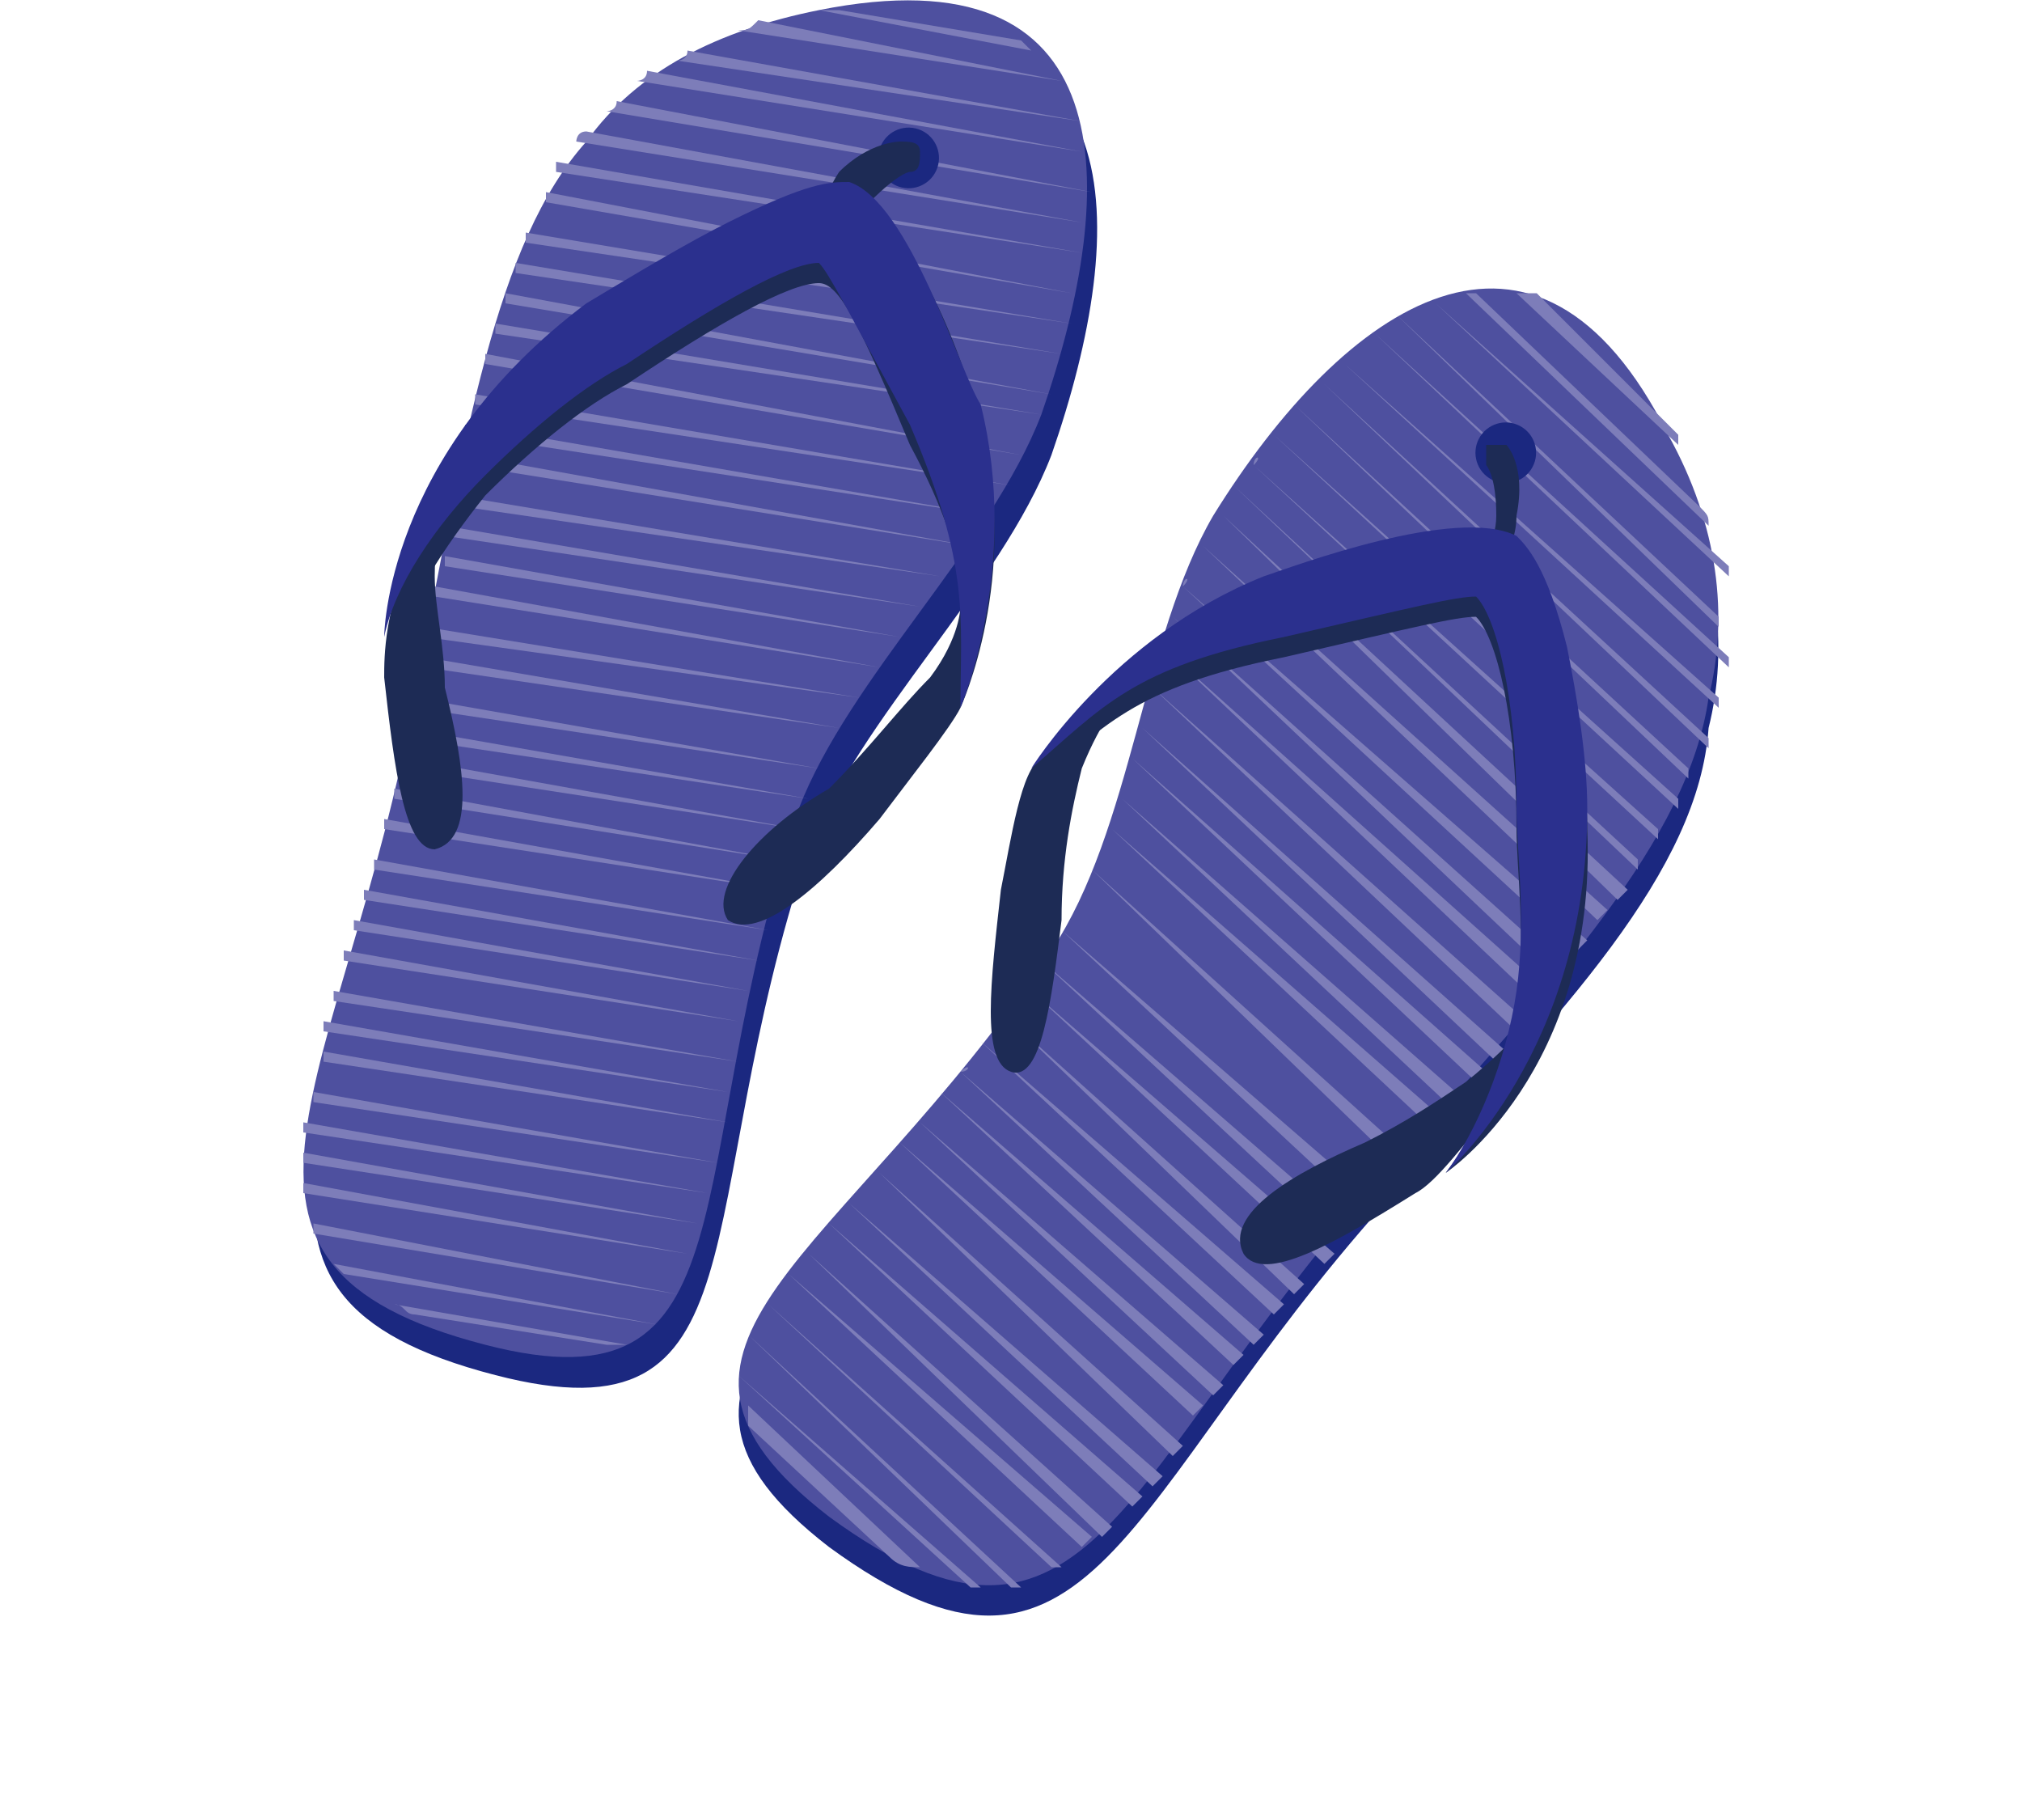 <?xml version="1.0" encoding="utf-8"?>
<!-- Generator: Adobe Illustrator 19.2.1, SVG Export Plug-In . SVG Version: 6.00 Build 0)  -->
<svg version="1.1" id="レイヤー_1" xmlns="http://www.w3.org/2000/svg" xmlns:xlink="http://www.w3.org/1999/xlink" x="0px"
	 y="0px" width="20px" height="18px" viewBox="0 0 20 18" style="enable-background:new 0 0 20 18;" xml:space="preserve">
<style type="text/css">
	.st0{fill:#1B2880;}
	.st1{fill:#4E509F;}
	.st2{fill:#7D7DB9;}
	.st3{fill:#1D2B55;}
	.st4{fill:#2B308E;}
</style>
<g>
	<g>
		<g>
			<path class="st0" d="M13.7,11.9c-2.6,2.9-2.9,5.3-5.5,3.4c-2.2-1.7,0.1-2.5,2.2-5.6c0.8-1.2,0.9-3.1,1.6-4.3
				c1.3-2.1,3.2-3.4,4.5-0.8c0.5,0.9,0.6,1.8,0.4,2.6C16.8,8.6,15.5,10,13.7,11.9z"/>
			<path class="st1" d="M13.7,11.6c-2.6,2.9-2.9,5.3-5.5,3.4c-2.2-1.7,0.1-2.5,2.2-5.6c0.8-1.2,0.9-3.1,1.6-4.3
				c1.3-2.1,3.2-3.4,4.5-0.8c0.5,0.9,0.6,1.8,0.4,2.6C16.7,8.3,15.4,9.7,13.7,11.6z"/>
			<g>
				<path class="st2" d="M16.5,4.2l-1.3-1.3c-0.1,0-0.1,0-0.2,0l1.6,1.5c0,0,0,0,0-0.1C16.6,4.3,16.5,4.2,16.5,4.2z"/>
				<path class="st2" d="M14.5,2.9l2.4,2.3c0-0.1,0-0.1-0.1-0.2l-2.2-2.1C14.6,2.9,14.6,2.9,14.5,2.9z"/>
				<path class="st2" d="M14.2,3l2.9,2.7c0,0,0-0.1,0-0.1L14.2,3C14.2,3,14.2,3,14.2,3z"/>
				<path class="st2" d="M13.8,3.1l3.2,3.1c0,0,0-0.1,0-0.1L13.8,3.1C13.9,3.1,13.9,3.1,13.8,3.1z"/>
				<path class="st2" d="M13.6,3.3l3.5,3.3c0,0,0-0.1,0-0.1L13.6,3.3C13.6,3.3,13.6,3.3,13.6,3.3z"/>
				<path class="st2" d="M13.3,3.6L17,7c0,0,0-0.1,0-0.1L13.3,3.6C13.3,3.5,13.3,3.5,13.3,3.6z"/>
				<path class="st2" d="M13.1,3.8l3.8,3.6c0,0,0-0.1,0-0.1L13.1,3.8C13.1,3.7,13.1,3.8,13.1,3.8z"/>
				<path class="st2" d="M12.8,4l3.9,3.7c0,0,0-0.1,0-0.1L12.8,4C12.9,4,12.9,4,12.8,4z"/>
				<path class="st2" d="M12.6,4.3l4,3.7c0,0,0-0.1,0-0.1L12.6,4.3C12.7,4.2,12.6,4.3,12.6,4.3z"/>
				<path class="st2" d="M12.4,4.6l4,3.7c0,0,0,0,0-0.1L12.4,4.6C12.5,4.5,12.4,4.5,12.4,4.6z"/>
				<path class="st2" d="M12.2,4.8l4,3.8c0,0,0,0,0-0.1L12.2,4.8C12.3,4.8,12.2,4.8,12.2,4.8z"/>
				<path class="st2" d="M12.1,5.1C12.1,5.1,12.1,5.1,12.1,5.1L16,8.9c0,0,0,0,0.1-0.1L12.1,5.1C12.1,5.1,12.1,5.1,12.1,5.1z"/>
				<path class="st2" d="M11.9,5.4l3.9,3.7c0,0,0,0,0.1-0.1L11.9,5.4C11.9,5.4,11.9,5.4,11.9,5.4z"/>
				<path class="st2" d="M11.7,5.8l3.9,3.6c0,0,0,0,0.1-0.1L11.7,5.8C11.8,5.7,11.7,5.7,11.7,5.8z"/>
				<path class="st2" d="M11.6,6.1l3.8,3.6c0,0,0,0,0.1-0.1L11.6,6.1C11.6,6,11.6,6.1,11.6,6.1z"/>
				<path class="st2" d="M11.5,6.4l3.7,3.5c0,0,0,0,0.1-0.1L11.5,6.4C11.5,6.4,11.5,6.4,11.5,6.4z"/>
				<path class="st2" d="M11.4,6.8l3.6,3.4c0,0,0,0,0.1-0.1L11.4,6.8C11.4,6.7,11.4,6.8,11.4,6.8z"/>
				<path class="st2" d="M11.3,7.2l3.5,3.3c0,0,0,0,0.1-0.1L11.3,7.2C11.3,7.1,11.3,7.1,11.3,7.2z"/>
				<path class="st2" d="M11.2,7.5l3.4,3.2c0,0,0,0,0.1-0.1L11.2,7.5C11.2,7.5,11.2,7.5,11.2,7.5z"/>
				<path class="st2" d="M11.1,7.9l3.2,3c0,0,0,0,0.1-0.1L11.1,7.9C11.1,7.8,11.1,7.9,11.1,7.9z"/>
				<path class="st2" d="M11,8.2l3.1,2.9c0,0,0,0,0.1-0.1L11,8.2C11,8.2,11,8.2,11,8.2z"/>
				<path class="st2" d="M10.8,8.6l3,2.9c0,0,0,0,0.1-0.1L10.8,8.6C10.9,8.5,10.8,8.6,10.8,8.6z"/>
				<path class="st2" d="M10.7,8.9l3,2.8c0,0,0,0,0,0c0,0,0,0,0,0L10.7,8.9C10.7,8.9,10.7,8.9,10.7,8.9z"/>
				<path class="st2" d="M10.5,9.2l2.9,2.7c0,0,0,0,0.1-0.1L10.5,9.2C10.6,9.2,10.5,9.2,10.5,9.2z"/>
				<path class="st2" d="M10.3,9.5l2.9,2.7c0,0,0,0,0.1-0.1L10.3,9.5C10.4,9.5,10.4,9.5,10.3,9.5z"/>
				<path class="st2" d="M10.2,9.8l2.9,2.7c0,0,0,0,0.1-0.1L10.2,9.8C10.2,9.7,10.2,9.8,10.2,9.8z"/>
				<path class="st2" d="M10,10.1l2.8,2.7c0,0,0,0,0.1-0.1L10,10.1C10,10,10,10,10,10.1z"/>
				<path class="st2" d="M9.7,10.3l2.9,2.7c0,0,0,0,0.1-0.1L9.7,10.3C9.8,10.3,9.8,10.3,9.7,10.3z"/>
				<path class="st2" d="M9.5,10.6l2.9,2.7c0,0,0,0,0.1-0.1L9.5,10.6C9.6,10.5,9.6,10.6,9.5,10.6z"/>
				<path class="st2" d="M9.3,10.8l2.9,2.7c0,0,0,0,0.1-0.1L9.3,10.8C9.4,10.8,9.3,10.8,9.3,10.8z"/>
				<path class="st2" d="M9.1,11.1l2.9,2.7c0,0,0,0,0.1-0.1L9.1,11.1C9.1,11.1,9.1,11.1,9.1,11.1z"/>
				<path class="st2" d="M8.9,11.3l2.9,2.7c0,0,0,0,0.1-0.1L8.9,11.3C8.9,11.3,8.9,11.3,8.9,11.3z"/>
				<path class="st2" d="M8.7,11.6l2.9,2.8c0,0,0,0,0.1-0.1L8.7,11.6C8.7,11.6,8.7,11.6,8.7,11.6z"/>
				<path class="st2" d="M8.4,11.9l3,2.8c0,0,0,0,0.1-0.1L8.4,11.9C8.5,11.8,8.5,11.8,8.4,11.9z"/>
				<path class="st2" d="M8.2,12.1l3,2.8c0,0,0,0,0.1-0.1L8.2,12.1C8.3,12.1,8.2,12.1,8.2,12.1z"/>
				<path class="st2" d="M8,12.4l2.9,2.8c0,0,0,0,0.1-0.1L8,12.4C8,12.3,8,12.3,8,12.4z"/>
				<path class="st2" d="M7.8,12.6l2.9,2.7c0,0,0,0,0.1-0.1L7.8,12.6C7.8,12.6,7.8,12.6,7.8,12.6z"/>
				<path class="st2" d="M7.6,12.9l2.8,2.6c0,0,0.1,0,0.1,0L7.6,12.9C7.6,12.9,7.6,12.9,7.6,12.9z"/>
				<path class="st2" d="M7.4,13.2l2.6,2.5c0,0,0.1,0,0.1,0L7.4,13.2C7.5,13.2,7.5,13.2,7.4,13.2z"/>
				<path class="st2" d="M7.3,13.6l2.3,2.1c0,0,0.1,0,0.1,0L7.3,13.6C7.3,13.5,7.3,13.5,7.3,13.6z"/>
				<path class="st2" d="M7.4,14.1l1.4,1.3c0.1,0.1,0.2,0.1,0.3,0.1l-1.7-1.6C7.4,14,7.4,14,7.4,14.1z"/>
			</g>
			<g>
				<path class="st3" d="M9.9,8.8c0.1-0.5,0.2-1.2,0.4-1.3c0.4-0.4,0.8-0.6,0.8-0.6c0,0-0.2,0.2-0.4,0.7c-0.1,0.4-0.2,0.9-0.2,1.5
					c-0.1,0.8-0.2,1.6-0.5,1.5C9.7,10.5,9.8,9.7,9.9,8.8z"/>
			</g>
			<g>
				<path class="st3" d="M14,11.8c0.2-0.1,0.5-0.5,0.9-1c0.4-0.6,0.4-0.9,0.4-0.9c0,0-0.3,0.4-0.8,0.8c-0.3,0.2-0.6,0.4-1,0.6
					c-0.7,0.3-1.4,0.7-1.2,1.1C12.5,12.7,13.2,12.3,14,11.8z"/>
			</g>
			<ellipse transform="matrix(0.551 -0.834 0.834 0.551 2.931 14.425)" class="st0" cx="14.9" cy="4.5" rx="0.3" ry="0.3"/>
			<g>
				<path class="st3" d="M14.6,5.8C14.6,5.8,14.6,5.8,14.6,5.8c-0.1-0.1-0.1-0.2,0-0.2c0,0,0.2-0.2,0.2-0.5c0-0.4-0.1-0.5-0.1-0.5
					c0-0.1,0-0.2,0-0.2c0.1,0,0.2,0,0.2,0c0,0,0.2,0.2,0.1,0.7c0,0.4-0.3,0.6-0.3,0.6C14.8,5.8,14.7,5.8,14.6,5.8z"/>
			</g>
			<g>
				<path class="st3" d="M14.3,11.6c0.3-0.4,0.6-0.9,0.7-1.6c0.1-0.7,0-1.4,0-1.8c0-1.1-0.2-1.9-0.4-2.1c-0.2,0-0.6,0.1-1.9,0.4
					c-1.5,0.3-1.8,0.7-2.5,1.3c0,0,0.8-1.3,2.3-1.9c0.3-0.1,1.9-0.7,2.5-0.4c0.1,0.1,0.3,0.3,0.5,1.1c0.1,0.5,0.2,1.1,0.2,1.6
					C15.8,10.6,14.3,11.6,14.3,11.6z"/>
			</g>
			<g>
				<path class="st4" d="M14.3,11.6c0.3-0.4,0.6-1.1,0.7-1.8c0.1-0.7,0-1.4,0-1.8c0-1.1-0.2-1.9-0.4-2.1c-0.2,0-0.6,0.1-1.9,0.4
					c-1.5,0.3-1.8,0.7-2.5,1.3c0,0,0.8-1.3,2.3-1.9c0.3-0.1,1.9-0.7,2.5-0.4c0.1,0.1,0.3,0.3,0.5,1.1c0.1,0.5,0.2,1.1,0.2,1.6
					C15.7,10.4,14.3,11.6,14.3,11.6z"/>
			</g>
		</g>
		<g>
			<path class="st0" d="M4.2,7.2c-0.7,3.8-2.4,5.6,0.7,6.4c2.7,0.7,1.9-1.6,3.1-5.2c0.5-1.3,1.9-2.6,2.4-3.9c0.8-2.3,0.8-4.6-2.2-4
				C7.2,0.6,6.5,1,5.9,1.7C5,2.8,4.7,4.6,4.2,7.2z"/>
			<path class="st1" d="M4.1,6.9c-0.7,3.8-2.4,5.6,0.7,6.4C7.5,14,6.7,11.6,7.9,8c0.5-1.3,1.9-2.6,2.4-3.9c0.8-2.3,0.8-4.6-2.2-4
				c-1,0.2-1.8,0.6-2.3,1.3C4.9,2.4,4.6,4.3,4.1,6.9z"/>
			<g>
				<path class="st2" d="M8.3,0.1l1.8,0.3c0,0,0.1,0.1,0.1,0.1L8.1,0.1c0,0,0,0,0.1,0C8.2,0.1,8.2,0.1,8.3,0.1z"/>
				<path class="st2" d="M10.5,0.8L7.3,0.3c0.1,0,0.1,0,0.2-0.1L10.5,0.8C10.5,0.8,10.5,0.8,10.5,0.8z"/>
				<path class="st2" d="M10.7,1.2L6.7,0.6c0,0,0.1,0,0.1-0.1L10.7,1.2C10.6,1.1,10.7,1.2,10.7,1.2z"/>
				<path class="st2" d="M10.7,1.5L6.3,0.8c0,0,0.1,0,0.1-0.1L10.7,1.5C10.7,1.5,10.7,1.5,10.7,1.5z"/>
				<path class="st2" d="M10.8,1.9L6,1.1c0,0,0.1,0,0.1-0.1L10.8,1.9C10.8,1.8,10.8,1.8,10.8,1.9z"/>
				<path class="st2" d="M10.7,2.2l-5-0.8c0,0,0-0.1,0.1-0.1L10.7,2.2C10.7,2.2,10.7,2.2,10.7,2.2z"/>
				<path class="st2" d="M10.7,2.5L5.5,1.7c0,0,0-0.1,0-0.1L10.7,2.5C10.7,2.5,10.7,2.5,10.7,2.5z"/>
				<path class="st2" d="M10.6,2.9L5.4,2c0,0,0-0.1,0-0.1L10.6,2.9C10.7,2.8,10.7,2.8,10.6,2.9z"/>
				<path class="st2" d="M10.6,3.2L5.2,2.4c0,0,0-0.1,0-0.1L10.6,3.2C10.6,3.1,10.6,3.2,10.6,3.2z"/>
				<path class="st2" d="M10.5,3.5L5.1,2.7c0,0,0-0.1,0-0.1L10.5,3.5C10.5,3.5,10.5,3.5,10.5,3.5z"/>
				<path class="st2" d="M10.4,3.9L5,3c0,0,0-0.1,0-0.1L10.4,3.9C10.4,3.8,10.4,3.8,10.4,3.9z"/>
				<path class="st2" d="M10.3,4.1C10.3,4.1,10.3,4.2,10.3,4.1L4.9,3.3c0,0,0-0.1,0-0.1L10.3,4.1C10.3,4.1,10.3,4.1,10.3,4.1z"/>
				<path class="st2" d="M10.1,4.5L4.8,3.6c0,0,0-0.1,0-0.1L10.1,4.5C10.2,4.4,10.1,4.5,10.1,4.5z"/>
				<path class="st2" d="M10,4.8L4.7,4c0,0,0-0.1,0-0.1L10,4.8C10,4.7,10,4.8,10,4.8z"/>
				<path class="st2" d="M9.8,5.1L4.6,4.3c0,0,0-0.1,0-0.1L9.8,5.1C9.8,5.1,9.8,5.1,9.8,5.1z"/>
				<path class="st2" d="M9.6,5.4l-5-0.8c0,0,0-0.1,0-0.1L9.6,5.4C9.6,5.4,9.6,5.4,9.6,5.4z"/>
				<path class="st2" d="M9.3,5.7L4.5,5c0,0,0-0.1,0-0.1L9.3,5.7C9.4,5.7,9.4,5.7,9.3,5.7z"/>
				<path class="st2" d="M9.1,6L4.4,5.3c0,0,0-0.1,0-0.1L9.1,6C9.2,6,9.1,6,9.1,6z"/>
				<path class="st2" d="M8.9,6.3L4.4,5.6c0,0,0-0.1,0-0.1L8.9,6.3C8.9,6.3,8.9,6.3,8.9,6.3z"/>
				<path class="st2" d="M8.7,6.6L4.3,5.9c0,0,0-0.1,0-0.1L8.7,6.6C8.7,6.6,8.7,6.6,8.7,6.6z"/>
				<path class="st2" d="M8.5,6.9L4.2,6.3c0,0,0-0.1,0-0.1L8.5,6.9C8.5,6.9,8.5,6.9,8.5,6.9z"/>
				<path class="st2" d="M8.3,7.2L4.2,6.6c0,0,0-0.1,0-0.1L8.3,7.2C8.3,7.2,8.3,7.2,8.3,7.2z"/>
				<path class="st2" d="M8.1,7.6l-4-0.6c0,0,0,0,0-0.1c0,0,0,0,0,0L8.1,7.6C8.1,7.5,8.1,7.5,8.1,7.6z"/>
				<path class="st2" d="M8,7.9L4,7.3c0,0,0-0.1,0-0.1L8,7.9C8,7.8,8,7.8,8,7.9z"/>
				<path class="st2" d="M7.9,8.2L4,7.6c0,0,0-0.1,0-0.1L7.9,8.2C7.9,8.1,7.9,8.2,7.9,8.2z"/>
				<path class="st2" d="M7.7,8.5L3.9,7.9c0,0,0-0.1,0-0.1L7.7,8.5C7.8,8.5,7.8,8.5,7.7,8.5z"/>
				<path class="st2" d="M7.7,8.8L3.8,8.2c0,0,0-0.1,0-0.1L7.7,8.8C7.7,8.8,7.7,8.8,7.7,8.8z"/>
				<path class="st2" d="M7.6,9.2L3.7,8.6c0,0,0-0.1,0-0.1L7.6,9.2C7.6,9.1,7.6,9.1,7.6,9.2z"/>
				<path class="st2" d="M7.5,9.5L3.6,8.9c0,0,0-0.1,0-0.1L7.5,9.5C7.5,9.4,7.5,9.5,7.5,9.5z"/>
				<path class="st2" d="M7.4,9.8L3.5,9.2c0,0,0-0.1,0-0.1L7.4,9.8C7.4,9.8,7.4,9.8,7.4,9.8z"/>
				<path class="st2" d="M7.3,10.1L3.4,9.5c0,0,0-0.1,0-0.1L7.3,10.1C7.4,10.1,7.4,10.1,7.3,10.1z"/>
				<path class="st2" d="M7.3,10.5l-4-0.6c0,0,0-0.1,0-0.1L7.3,10.5C7.3,10.4,7.3,10.4,7.3,10.5z"/>
				<path class="st2" d="M7.2,10.8l-4-0.6c0,0,0-0.1,0-0.1L7.2,10.8C7.2,10.7,7.2,10.8,7.2,10.8z"/>
				<path class="st2" d="M7.2,11.1l-4-0.6c0,0,0-0.1,0-0.1L7.2,11.1C7.2,11.1,7.2,11.1,7.2,11.1z"/>
				<path class="st2" d="M7.1,11.5l-4-0.6c0,0,0-0.1,0-0.1L7.1,11.5C7.1,11.4,7.1,11.4,7.1,11.5z"/>
				<path class="st2" d="M7,11.8l-4-0.6c0,0,0-0.1,0-0.1L7,11.8C7,11.7,7,11.8,7,11.8z"/>
				<path class="st2" d="M6.9,12.1L3,11.5c0,0,0-0.1,0-0.1L6.9,12.1C7,12.1,6.9,12.1,6.9,12.1z"/>
				<path class="st2" d="M6.8,12.4L3,11.8c0,0,0-0.1,0-0.1L6.8,12.4C6.9,12.4,6.8,12.4,6.8,12.4z"/>
				<path class="st2" d="M6.7,12.8l-3.6-0.6c0,0,0-0.1,0-0.1L6.7,12.8C6.7,12.7,6.7,12.7,6.7,12.8z"/>
				<path class="st2" d="M6.5,13.1l-3.1-0.5c0,0-0.1-0.1-0.1-0.1L6.5,13.1C6.5,13,6.5,13,6.5,13.1z"/>
				<path class="st2" d="M6,13.3L4.1,13C4,13,4,12.9,3.9,12.9l2.3,0.4C6.1,13.3,6.1,13.3,6,13.3z"/>
			</g>
			<g>
				<path class="st3" d="M8.7,8.1C9,7.7,9.4,7.2,9.5,7c0.1-0.6,0-1,0-1c0,0,0,0.3-0.3,0.7c-0.3,0.3-0.6,0.7-1,1.1
					C7.5,8.2,7,8.8,7.2,9.1C7.5,9.3,8.1,8.8,8.7,8.1z"/>
			</g>
			<g>
				<path class="st3" d="M3.8,6.7c0-0.2,0-0.7,0.3-1.3c0.2-0.6,0.4-0.9,0.4-0.9c0,0-0.2,0.5-0.2,1.2c0,0.3,0.1,0.7,0.1,1.1
					c0.2,0.8,0.3,1.5-0.1,1.6C4,8.4,3.9,7.6,3.8,6.7z"/>
			</g>
			<ellipse transform="matrix(0.322 -0.947 0.947 0.322 4.669 9.602)" class="st0" cx="9" cy="1.5" rx="0.3" ry="0.3"/>
			<g>
				<path class="st3" d="M8.2,2.5C8.2,2.5,8.2,2.5,8.2,2.5c0.1,0,0.2,0,0.2-0.1c0,0,0-0.3,0.2-0.4C8.9,1.7,9,1.7,9,1.7
					c0.1,0,0.1-0.1,0.1-0.2c0-0.1-0.1-0.1-0.2-0.1c0,0-0.3,0-0.6,0.3C8.1,2,8.1,2.3,8.1,2.3C8.1,2.4,8.1,2.5,8.2,2.5z"/>
			</g>
			<g>
				<path class="st3" d="M3.9,6.5C4,6,4.4,5.4,4.8,4.9c0.5-0.5,1-0.9,1.4-1.1c0.9-0.6,1.6-1,1.9-1C8.3,2.8,8.5,3.2,9,4.4
					C9.7,5.7,9.5,6.1,9.5,7c0,0,0.6-1.3,0.2-2.8C9.6,3.8,9.1,2.2,8.4,2C8.3,1.9,8,1.9,7.3,2.3c-0.4,0.2-1,0.5-1.4,0.9
					C3.9,4.6,3.9,6.5,3.9,6.5z"/>
			</g>
			<g>
				<path class="st4" d="M3.8,6.3c0.1-0.5,0.5-1.1,1-1.6c0.5-0.5,1-0.9,1.4-1.1c0.9-0.6,1.6-1,1.9-1C8.2,2.7,8.4,3.1,9,4.2
					C9.6,5.6,9.5,6.1,9.5,7c0,0,0.6-1.4,0.2-3C9.5,3.7,9,2,8.4,1.8C8.2,1.8,8,1.8,7.2,2.2C6.8,2.4,6.3,2.7,5.8,3
					C3.8,4.5,3.8,6.3,3.8,6.3z"/>
			</g>
		</g>
	</g>
</g>
</svg>
